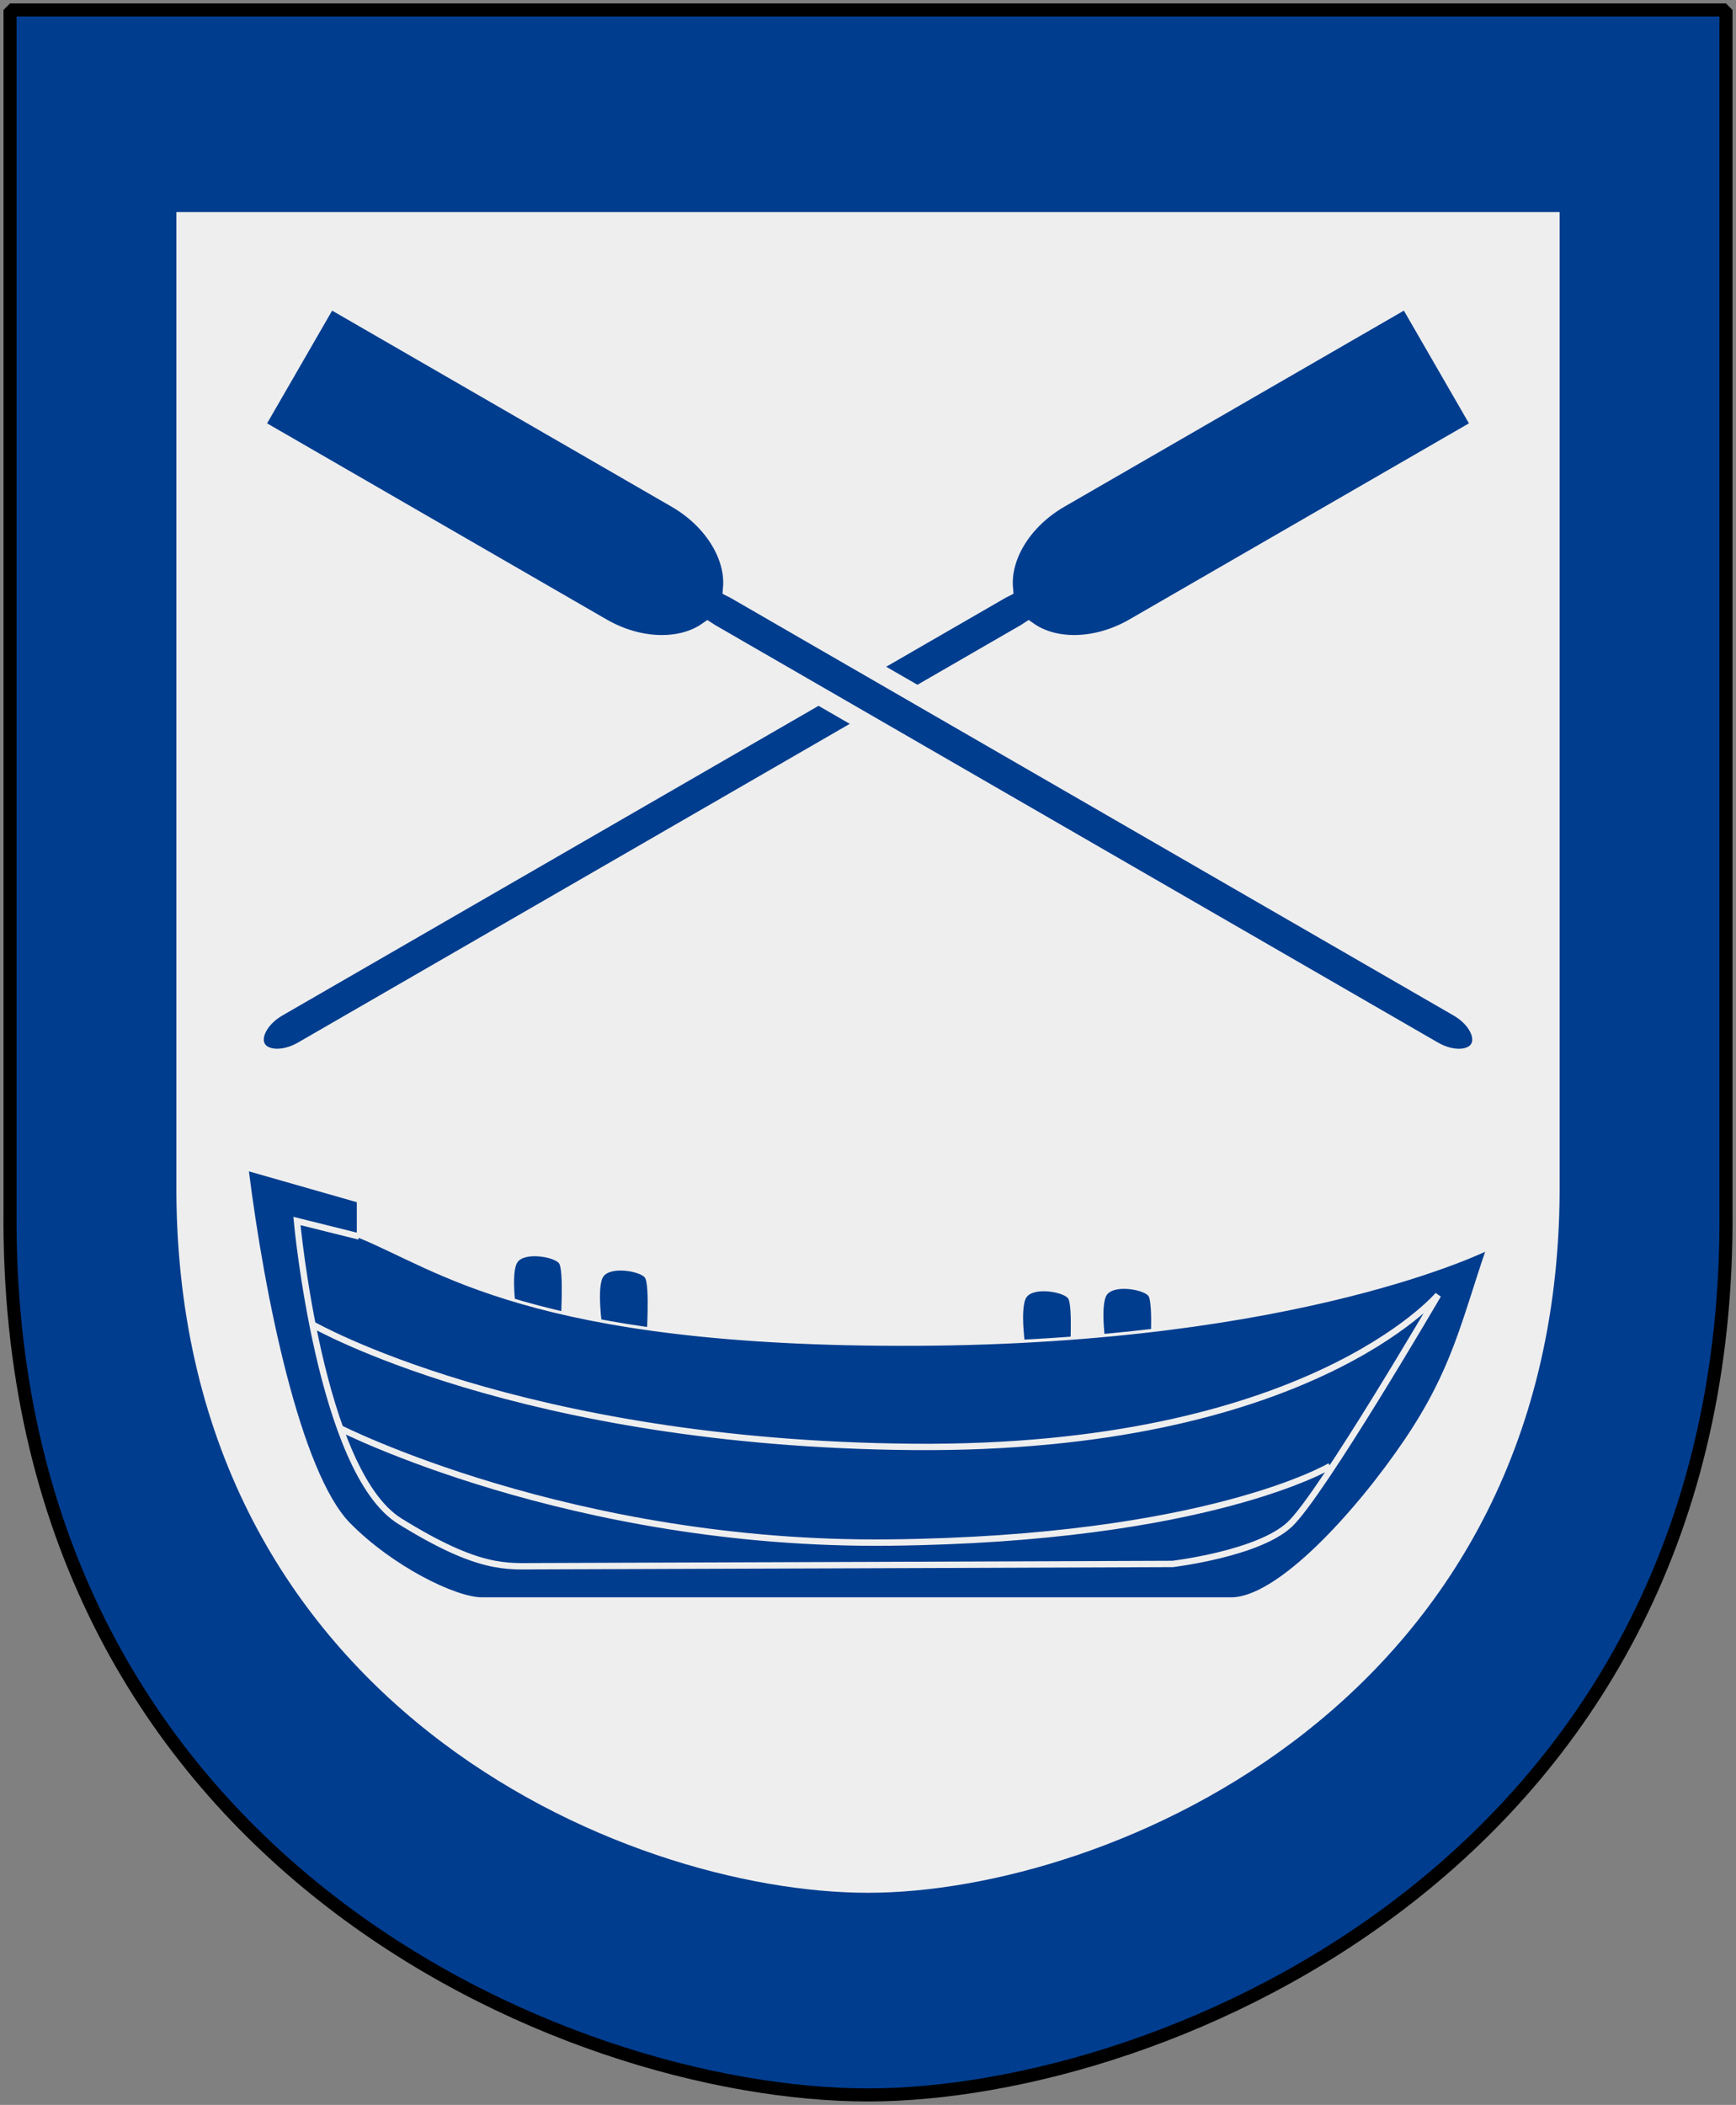 <?xml version="1.0" encoding="UTF-8" standalone="no"?>
<!-- Created with Inkscape (http://www.inkscape.org/) -->
<svg
   xmlns:dc="http://purl.org/dc/elements/1.1/"
   xmlns:cc="http://web.resource.org/cc/"
   xmlns:rdf="http://www.w3.org/1999/02/22-rdf-syntax-ns#"
   xmlns:svg="http://www.w3.org/2000/svg"
   xmlns="http://www.w3.org/2000/svg"
   xmlns:xlink="http://www.w3.org/1999/xlink"
   version="1.0"
   width="251"
   height="304.2"
   id="svg4166">
  <rect width="100%" height="100%" fill="#808080" stroke="none"/>
  <defs
     id="defs4168" />
  <path
     d="M 249.551,1.44 L 125.5,1.44 L 1.45,1.44 L 1.45,174.936 C 0.682,268.657 81.739,302.756 125.5,302.756 C 168.494,302.756 250.318,268.657 249.551,174.936 L 249.551,1.44 z "
     style="color:#000000;fill:#003d8f;fill-opacity:1;fill-rule:nonzero;stroke:none;stroke-width:1.888;stroke-linecap:round;stroke-linejoin:bevel;marker:none;marker-start:none;marker-mid:none;marker-end:none;stroke-miterlimit:4;stroke-dashoffset:0;stroke-opacity:1;visibility:visible;display:block"
     id="Border" />
  <path
     d="M 225.498,30.651 L 125.5,30.651 L 25.502,30.651 L 25.502,170.508 C 24.884,246.057 90.224,273.544 125.5,273.544 C 160.158,273.544 226.116,246.057 225.498,170.508 L 225.498,30.651 z "
     style="color:#000000;fill:#eeeeee;fill-opacity:1;fill-rule:nonzero;stroke:none;stroke-width:1.888;stroke-linecap:round;stroke-linejoin:bevel;marker:none;marker-start:none;marker-mid:none;marker-end:none;stroke-miterlimit:4;stroke-dashoffset:0;stroke-opacity:1;visibility:visible;display:block"
     id="Shield" />
  <g
     transform="matrix(0.46,0,0,0.46,18.545,86.582)"
     id="Boat">
    <path
       d="M 122.081,224.847 C 122.081,224.847 120.081,211.597 122.331,208.347 C 124.581,205.097 133.581,206.597 135.331,208.597 C 137.081,210.597 135.831,228.847 135.831,228.847 L 122.081,224.847 z "
       style="fill:#003d8f;fill-opacity:1;fill-rule:evenodd;stroke:none;stroke-width:1px;stroke-linecap:butt;stroke-linejoin:miter;stroke-opacity:1"
       id="path2174" />
    <path
       d="M 149.081,229.347 C 149.081,229.347 147.081,216.097 149.331,212.847 C 151.581,209.597 160.581,211.097 162.331,213.097 C 164.081,215.097 162.831,233.347 162.831,233.347 L 149.081,229.347 z "
       style="fill:#003d8f;fill-opacity:1;fill-rule:evenodd;stroke:none;stroke-width:1px;stroke-linecap:butt;stroke-linejoin:miter;stroke-opacity:1"
       id="path2176" />
    <path
       d="M 282.081,235.847 C 282.081,235.847 280.081,222.597 282.331,219.347 C 284.581,216.097 293.581,217.597 295.331,219.597 C 297.081,221.597 295.831,239.847 295.831,239.847 L 282.081,235.847 z "
       style="fill:#003d8f;fill-opacity:1;fill-rule:evenodd;stroke:none;stroke-width:1px;stroke-linecap:butt;stroke-linejoin:miter;stroke-opacity:1"
       id="path2178" />
    <path
       d="M 307.331,235.097 C 307.331,235.097 305.331,221.847 307.581,218.597 C 309.831,215.347 318.831,216.847 320.581,218.847 C 322.331,220.847 321.081,239.097 321.081,239.097 L 307.331,235.097 z "
       style="fill:#003d8f;fill-opacity:1;fill-rule:evenodd;stroke:none;stroke-width:1px;stroke-linecap:butt;stroke-linejoin:miter;stroke-opacity:1"
       id="path2180" />
    <path
       d="M 37.331,179.097 C 42.331,219.097 53.665,274.642 69.331,290.597 C 82.831,304.347 102.827,314.097 111.081,314.097 C 136.081,314.097 346.081,314.097 346.081,314.097 C 361.081,314.847 386.494,286.671 401.581,264.347 C 416.59,242.139 419.371,227.408 427.331,204.097 C 427.331,204.097 368.528,233.597 247.331,234.097 C 126.383,234.596 97.331,210.097 72.331,200.097 L 72.331,189.097 L 37.331,179.097 z "
       style="fill:#003d8f;fill-opacity:1;fill-rule:evenodd;stroke:#eeeeee;stroke-width:1px;stroke-linecap:butt;stroke-linejoin:miter;stroke-opacity:1"
       id="path2164" />
    <path
       d="M 57.789,227.818 C 57.789,227.818 122.842,265.294 246.586,266.355 C 370.33,267.416 411.696,218.625 411.696,218.625 C 411.696,218.625 374.926,281.558 365.026,290.75 C 355.127,299.943 328.257,303.125 328.257,303.125 C 328.257,303.125 138.752,303.832 128.853,303.832 C 118.953,303.832 110.468,305.246 85.366,289.69 C 60.263,274.133 53.016,195.379 53.016,195.379 L 72.549,200.241"
       style="fill:none;fill-opacity:0.75;fill-rule:evenodd;stroke:#eeeeee;stroke-width:2;stroke-linecap:butt;stroke-linejoin:miter;stroke-miterlimit:4;stroke-dasharray:none;stroke-opacity:1"
       id="path3132" />
    <path
       d="M 66.274,260.345 C 66.274,260.345 139.106,297.468 239.161,296.407 C 339.217,295.347 377.754,272.366 377.754,272.366"
       style="fill:none;fill-opacity:0.75;fill-rule:evenodd;stroke:#eeeeee;stroke-width:2;stroke-linecap:butt;stroke-linejoin:miter;stroke-miterlimit:4;stroke-dasharray:none;stroke-opacity:1"
       id="path3134" />
  </g>
  <use
     transform="matrix(-0.5,0.866,-0.866,-0.5,275.272,42.04)"
     id="Oar2"
     x="0"
     y="0"
     width="251"
     height="304.2"
     xlink:href="#Oar" />
  <path
     d="M 36.818,61.664 L 87.028,90.653 C 92.446,93.781 98.518,93.84 102.295,91.193 C 102.431,91.282 102.569,91.372 102.712,91.455 L 207.258,151.814 C 209.925,153.354 212.868,153.212 213.858,151.498 C 214.848,149.783 213.499,147.164 210.832,145.624 L 106.286,85.264 C 106.143,85.182 105.996,85.107 105.851,85.034 C 106.254,80.439 103.167,75.21 97.75,72.082 L 47.539,43.093 L 36.818,61.664 z "
     style="fill:#003d8f;fill-opacity:1;stroke:#eeeeee;stroke-width:2.635;stroke-miterlimit:10;stroke-opacity:1"
     id="Oar" />
  <path
     d="M 249.551,1.44 L 125.5,1.44 L 1.45,1.44 L 1.45,174.936 C 0.682,268.657 81.739,302.756 125.5,302.756 C 168.494,302.756 250.318,268.657 249.551,174.936 L 249.551,1.44 z "
     style="color:#000000;fill:none;fill-opacity:0;fill-rule:nonzero;stroke:#000000;stroke-width:1.888;stroke-linecap:round;stroke-linejoin:bevel;marker:none;marker-start:none;marker-mid:none;marker-end:none;stroke-miterlimit:4;stroke-dashoffset:0;stroke-opacity:1;visibility:visible;display:block"
     id="Frame" />
</svg>
